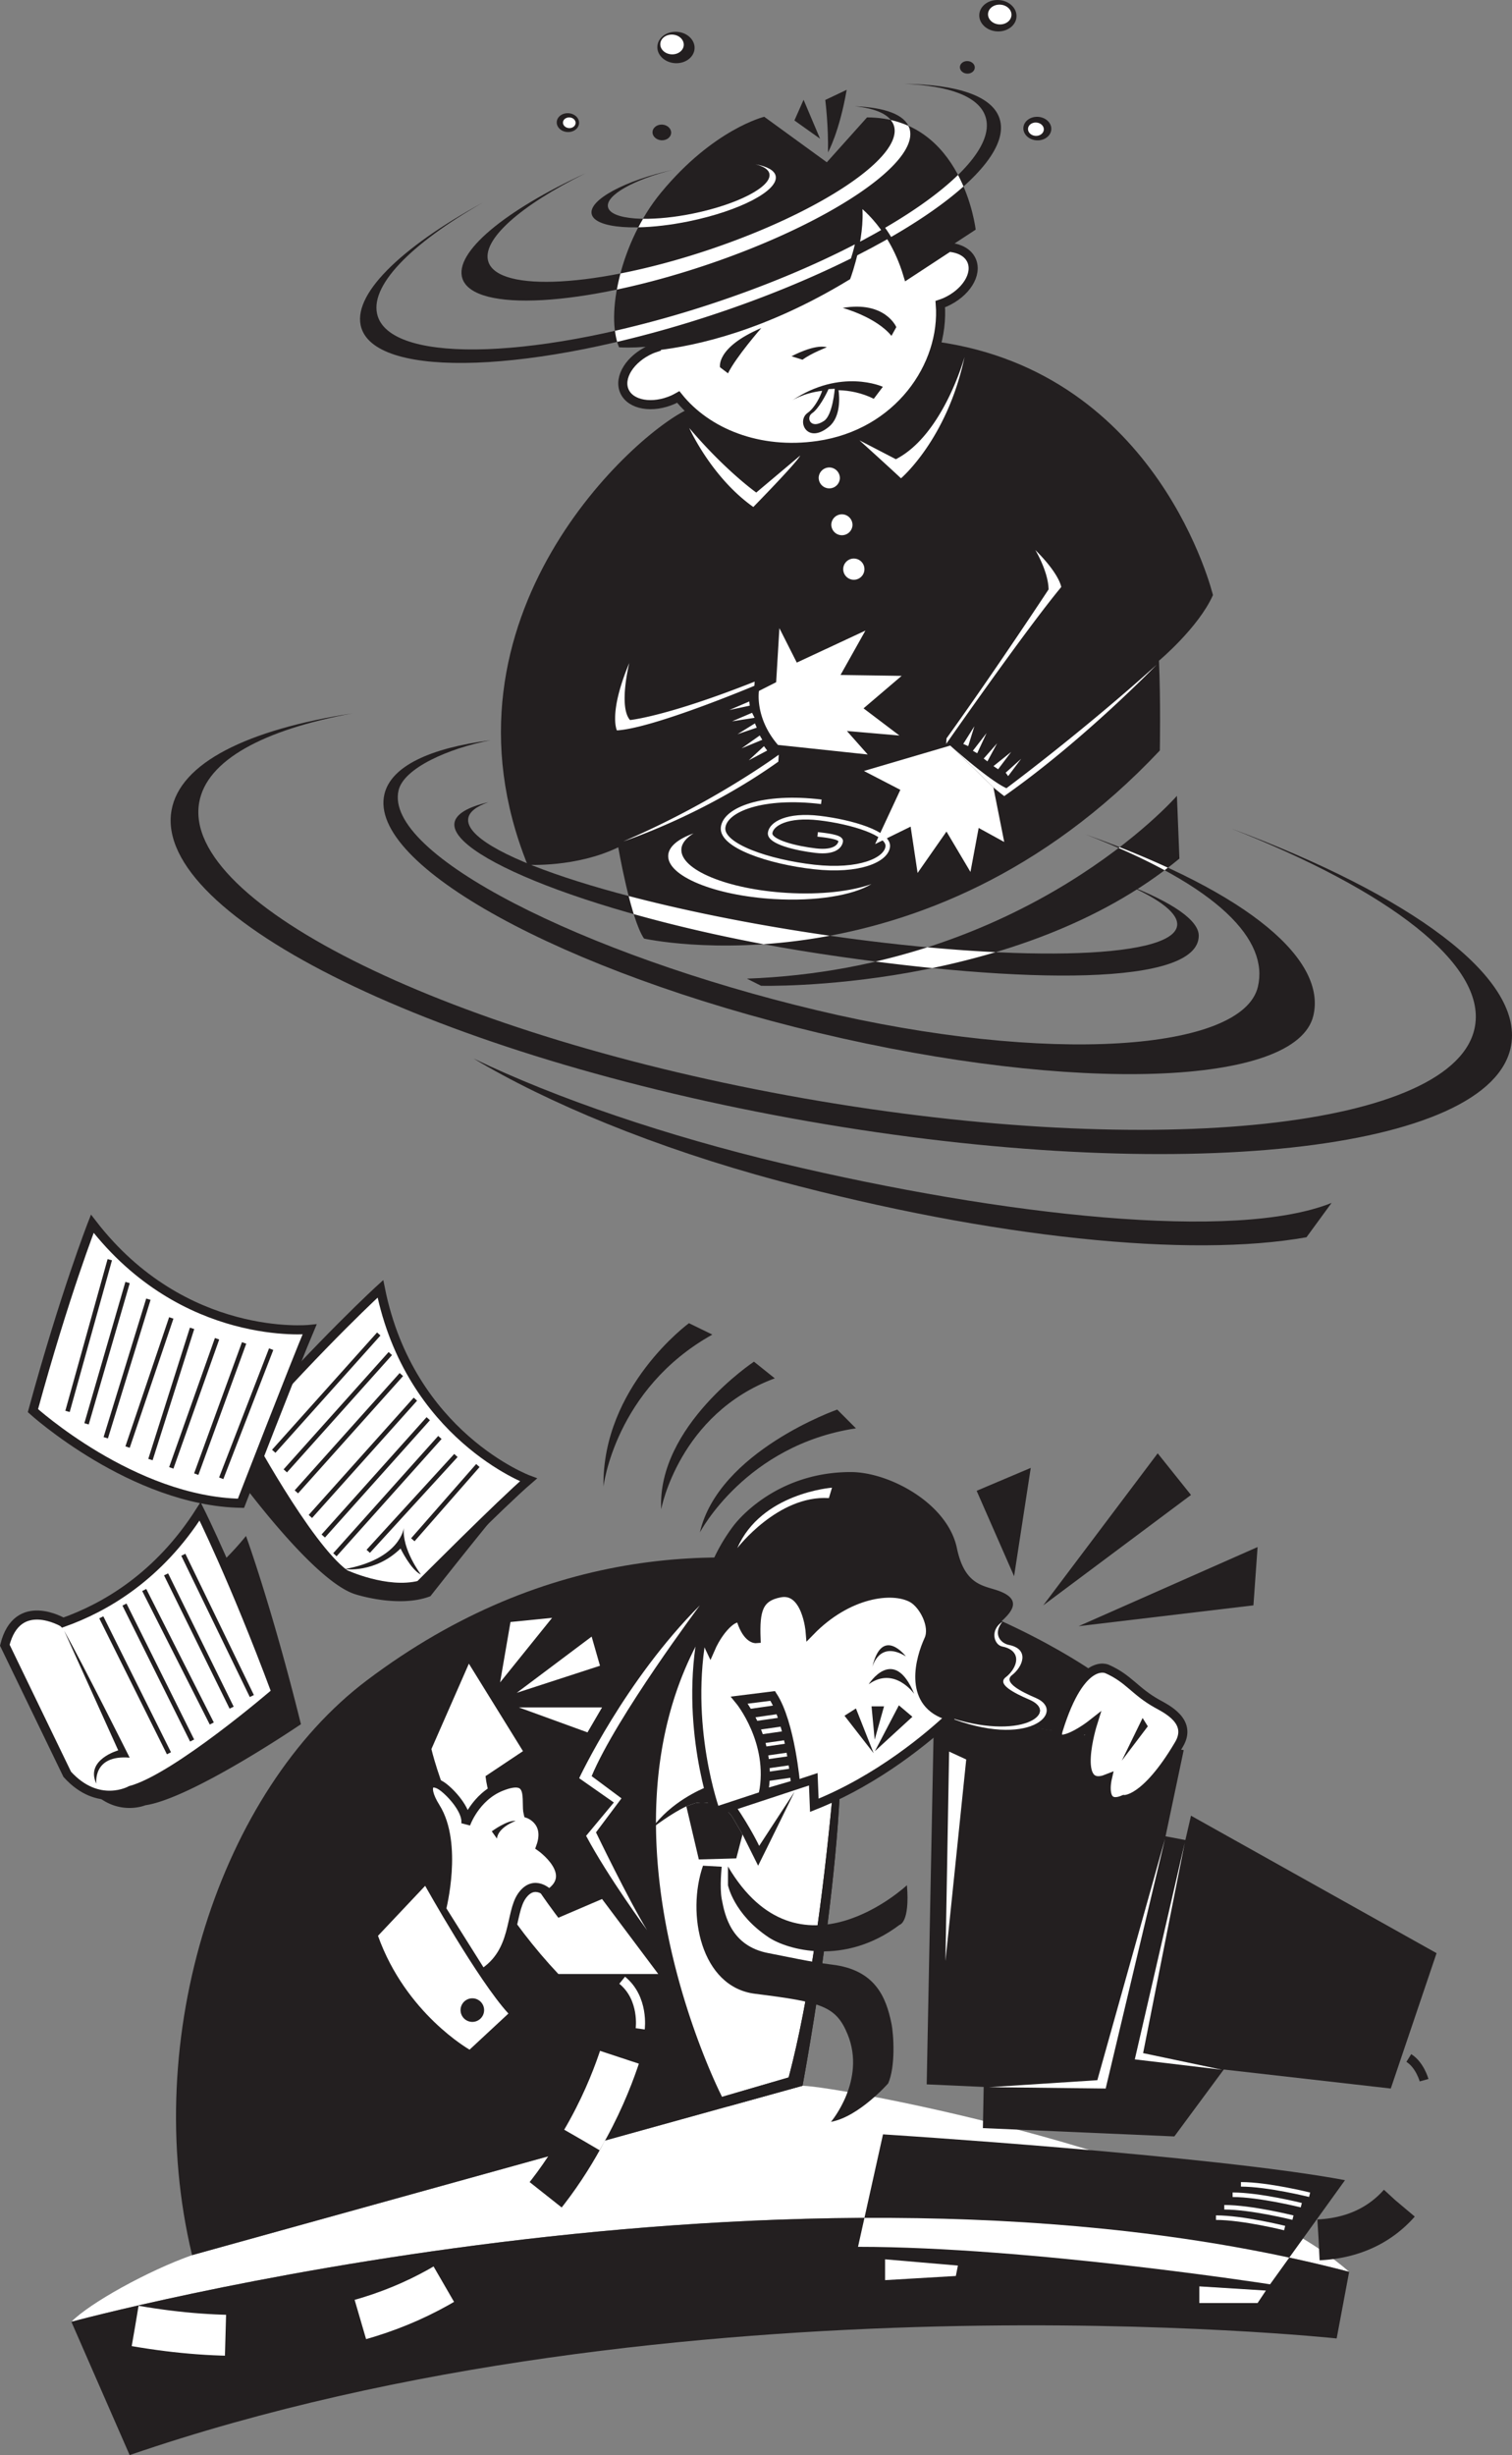 <svg xmlns="http://www.w3.org/2000/svg" width="332.827" height="539.997"><rect width="100%" height="100%" fill="#808080" stroke="none"/><path fill="#fff" d="m208.851 54.388-9.05 5.93c-3.575-11.84-11.243-16.582-11.243-16.582 1.406 7.12-2.246 16.996-2.246 16.996-18.14 11.011-33.223 14.367-41.941 15.34.008.062.004.128.011.19.008.056.028.106.035.161-.378.129-.753.25-1.132.414-4.579 2.035-7.188 6.16-5.832 9.211 1.359 3.05 6.168 3.875 10.746 1.84.386-.172.738-.379 1.097-.578 6.285 7.847 17.703 12.558 30.746 10.676 17.739-2.563 28-17.559 26.934-31.106.352-.121.703-.23 1.055-.383 4.574-2.039 7.187-6.16 5.828-9.21-.77-1.739-2.68-2.723-5.008-2.9"/><path fill="none" stroke="#231f20" stroke-width="2" d="m208.851 54.388-9.05 5.93c-3.575-11.84-11.243-16.582-11.243-16.582 1.406 7.12-2.246 16.996-2.246 16.996-18.14 11.011-33.223 14.367-41.941 15.34.008.062.004.128.011.19.008.056.028.106.035.161-.379.129-.754.25-1.132.414-4.579 2.035-7.188 6.16-5.833 9.211 1.36 3.05 6.168 3.875 10.747 1.84.386-.172.738-.379 1.097-.578 6.285 7.847 17.703 12.558 30.746 10.676 17.739-2.563 28-17.559 26.934-31.106.351-.121.703-.23 1.055-.383 4.574-2.039 7.187-6.16 5.828-9.21-.77-1.739-2.68-2.723-5.008-2.9zm0 0"/><path fill="#231f20" d="M267 130.896s-11.75-48.89-60.754-55.739c-2.684 10.825-12.051 20.786-26.204 22.829-11.53 1.664-21.785-1.829-28.351-8.086-11.48 4.93-57.531 45.761-35.567 100.312 0 0 10.668.645 19.965-3.848 0 0 2.723 15.766 5.676 20.075 0 0 61.586 13.797 113.543-41.367 0 0 .203-11-.191-19.747 0 0 8.699-7.277 11.882-14.43"/><path fill="#fff" d="M182.406 107.415a2.328 2.328 0 0 0 2.468-2.187 2.333 2.333 0 0 0-4.656-.277 2.33 2.33 0 0 0 2.188 2.464m2.777 10.305a2.326 2.326 0 0 0 2.469-2.188 2.333 2.333 0 0 0-4.656-.277 2.33 2.33 0 0 0 2.187 2.465m2.625 9.797a2.333 2.333 0 1 0 .28-4.658 2.333 2.333 0 0 0-.28 4.658m-36.086-33.371c8.027 9.445 14.75 14.191 14.75 14.191l9.668-8.137c-.539 1.344-10.316 11.313-10.316 11.313-9.243-6.524-14.102-17.367-14.102-17.367m37.468 2.707 8.013 4.152c10.418-5.34 15.117-22.496 15.117-22.496-3.84 18.125-13.992 26.695-13.992 26.695-2.606-2.453-9.137-8.351-9.137-8.351m-22.125 55.117 3.785-1.914.715-11.887 3.828 7.57 15.11-7.046-5.481 9.765 13.45.2-8.384 7.144 7.899 5.98-11.563-1 4.582 5.168-19.758-2.101c-5.148-5.969-4.183-11.879-4.183-11.879m-28.543-6.148c-4.64 11.039-2.727 14.828-2.727 14.828 7.98-.442 30.266-9.809 30.266-9.809l.055-.918c-19.43 7.707-27.43 8.45-27.43 8.45-2.578-2.907-.164-12.551-.164-12.551m32.808 21.703c-16.62 11.851-34.093 17.53-34.093 17.53 19.781-8.448 34.187-19.054 34.187-19.054m-6.488-11.711-4.395 1.88 4.493-.958zm.617 2.485-4.398 1.879 4.945-.774zm.626 2.332-3.829 2.379 4.23-1.438zm1.062 2.663-4.004 2.829 4.558-1.879zm.929 2.352-3.351 3.11 4.058-2.149zm53.75 6.582 2.875-3.816-3.422 3.066zm-2.207-1.507 2.88-3.817-3.903 3.129zm-2.359-1.735 2.133-3.969-2.95 3.352zm-2.25-1.782 2.066-4.444-3.02 3.898zm-1.977-1.573 1.36-4.368-2.45 3.887zm14.77-43.133c5.414 5.375 5.707 8.148 5.707 8.148-7.848 9.438-25.324 34.5-25.324 34.5l.074-1.218c10.848-15.102 22.465-32.762 22.465-32.762-.067-3.98-2.922-8.668-2.922-8.668m-18.723 43.012-18.996 5.59 8.012 4.148-5.555 11.93 7.82-3.836 1.532 10.187 6.36-9.101 5.276 8.882 1.805-9.68 5.629 3.09-2.383-12-9.5-9.21"/><path fill="#fff" d="M218.675 173.197a55.918 55.918 0 0 0 2.38 1.902c17.405-12.188 33.55-28.887 33.55-28.887-16.453 14.824-33.066 27.156-33.066 27.156-3.872-1.761-12.364-9.382-12.364-9.382l9.5 9.21"/><path fill="#231f20" d="M164.413 215.255c61.63-2.262 94.657-40.207 94.657-40.207l.547 13.8c-35.73 29.52-92.086 27.974-92.086 27.974l-3.118-1.567m17.848-181.738c.121-5.828-.598-11.528-.598-11.528l4.711-2.234c-1.609 9.305-4.113 13.762-4.113 13.762m-5.375-11.57-2.015 4.55 5.644 4.012zm0 0"/><path fill="#231f20" d="M188.558 43.736c1.406 7.12-2.246 16.996-2.246 16.996-28.895 17.539-50.043 15.656-50.043 15.656-3.016-7.059.293-23.188 9.234-34.016 11.547-13.992 22.723-16.687 22.723-16.687l13.777 10.008 8.852-9.871c21.11.043 23.914 24.687 23.914 24.687L199.8 60.318c-3.574-11.84-11.242-16.582-11.242-16.582m-20.98 28.414c-10.051 4.293-9.086 8.632-9.086 8.632l1.757 1.329c1.743-3.567 7.329-9.961 7.329-9.961m17.922-4.426c9.359-1.586 11.8 4.223 11.8 4.223l-1.07 1.925c-3.418-4.183-10.73-6.148-10.73-6.148m-3.493 8.656c-2.707-.773-7.77 1.984-7.77 1.984l2.407.754c1.918-1.414 5.363-2.738 5.363-2.738m-7.742 11.774s2.39-1.68 6.707-2.196c-.375 1.2-1.598 3.727-3.195 4.856-2.496 1.761-.117 7.027 4.71 3.035 2.66-2.2 2.29-6.652 2.102-8.024 2.418.067 5.067.563 7.754 1.887l1.992-2.637s-9.23-4.226-20.07 3.079"/><path fill="#fff" d="M182.374 85.583c-.496 1.16-2.183 4.36-3.605 5.297-1.418.938-.387 3.711 2.625 1.692 1.902-1.278 2.36-7.06 2.36-7.06l-1.38.071"/><path fill="#231f20" d="M148.59 13.896c2.261.133 4.187-1.301 4.3-3.203.117-1.907-1.625-3.563-3.887-3.696-2.261-.136-4.187 1.297-4.304 3.203-.114 1.903 1.629 3.559 3.89 3.696"/><path fill="#fff" d="M147.796 11.954c1.426.086 2.64-.816 2.711-2.015.074-1.203-1.023-2.246-2.449-2.328-1.426-.086-2.637.816-2.71 2.015-.071 1.2 1.026 2.242 2.448 2.328"/><path fill="#231f20" d="M124.886 29.04c1.36.082 2.512-.777 2.582-1.922.07-1.144-.976-2.132-2.332-2.214-1.36-.082-2.515.777-2.582 1.921-.07 1.141.973 2.133 2.332 2.215"/><path fill="#fff" d="M125.246 28.173c.77.047 1.421-.441 1.46-1.09.04-.644-.55-1.21-1.32-1.254-.773-.047-1.426.442-1.465 1.086-.039.649.555 1.211 1.325 1.258"/><path fill="#231f20" d="M145.581 30.857c1.13.066 2.094-.653 2.153-1.602.055-.953-.817-1.781-1.946-1.848-1.132-.07-2.093.649-2.152 1.602-.055.95.817 1.777 1.945 1.848m73.872-23.95c2.261.133 4.187-1.3 4.3-3.203.118-1.906-1.625-3.558-3.886-3.695-2.262-.137-4.188 1.297-4.305 3.203-.113 1.906 1.629 3.559 3.89 3.695"/><path fill="#fff" d="M219.937 5.368c1.426.086 2.64-.816 2.71-2.02.075-1.198-1.023-2.241-2.448-2.323-1.426-.086-2.641.816-2.711 2.015-.07 1.2 1.023 2.242 2.449 2.328"/><path fill="#231f20" d="M228.183 30.868c1.7.102 3.145-.972 3.23-2.402.086-1.43-1.222-2.668-2.917-2.77-1.696-.101-3.141.973-3.227 2.403-.086 1.426 1.219 2.668 2.914 2.77"/><path fill="#fff" d="M227.937 29.884c.965.059 1.781-.55 1.832-1.363.047-.809-.691-1.512-1.656-1.57-.961-.06-1.778.55-1.828 1.363-.047.808.691 1.511 1.652 1.57"/><path fill="#231f20" d="M212.851 16.193c.906.054 1.676-.52 1.723-1.282.047-.761-.653-1.422-1.559-1.476-.902-.055-1.672.52-1.719 1.281-.047.762.649 1.422 1.555 1.477m-12.684 11.968c-.996-2.964-5.39-4.535-12.015-4.789 4.719.477 7.804 1.864 8.59 4.192 2.28 6.781-15.844 19.004-40.48 27.3-24.641 8.297-46.47 9.524-48.75 2.743-1.634-4.852 7.171-12.485 21.331-19.473-17.652 8.137-28.984 17.41-27.05 23.148 2.515 7.477 26.578 6.125 53.745-3.023 27.165-9.145 47.149-22.621 44.63-30.098"/><path fill="#fff" d="M196.742 27.564c2.28 6.781-15.844 19.004-40.48 27.3-6.907 2.325-13.587 4.09-19.68 5.286a44.375 44.375 0 0 0-.793 3.543c6.183-1.301 12.867-3.118 19.75-5.434 27.164-9.145 47.148-22.621 44.628-30.098-.058-.175-.168-.332-.254-.5a20.854 20.854 0 0 0-3.855-1.273c.293.363.54.75.684 1.176"/><path fill="#231f20" d="M166.288 36.134c1.758.434 2.88 1.129 3.075 2.082.578 2.805-6.91 6.715-16.723 8.734-9.812 2.02-18.234 1.383-18.812-1.418-.528-2.566 5.699-6.05 14.27-8.171-10.587 2.363-18.497 6.609-17.864 9.691.66 3.195 10.262 3.918 21.445 1.617 11.188-2.3 19.723-6.762 19.067-9.957-.258-1.25-1.899-2.117-4.458-2.578"/><path fill="#fff" d="M170.746 38.712c-.258-1.25-1.899-2.117-4.458-2.578 1.758.434 2.88 1.129 3.075 2.082.578 2.805-6.91 6.715-16.723 8.734-4.102.844-7.95 1.22-11.094 1.172-.36.617-.699 1.246-1.03 1.88 3.284-.071 7.116-.5 11.163-1.333 11.188-2.3 19.723-6.762 19.067-9.957"/><path fill="#231f20" d="M220.023 26.064c-1.64-4.996-9.422-7.5-20.969-7.617 9.836.382 16.41 2.757 17.871 7.203 3.5 10.648-23.61 29.12-60.543 41.257-36.937 12.137-69.719 13.34-73.219 2.692-2.14-6.512 7.176-15.95 23.176-25.074-18.281 9.996-29.12 20.523-26.77 27.683 3.677 11.184 38.098 9.918 76.884-2.824 38.78-12.742 67.242-32.14 63.57-43.32"/><path fill="#fff" d="M212.09 41.013c-.36-.832-.759-1.68-1.208-2.535-3.855 3.75-9.324 7.707-16.047 11.625.442.617.887 1.297 1.325 2.02 6.472-3.727 11.882-7.493 15.93-11.11m-24.786 15.84c.262-.785.582-1.844.871-3.102-9.137 4.723-19.957 9.266-31.793 13.156a234.792 234.792 0 0 1-21.011 5.856c.109.875.265 1.691.488 2.43a247.088 247.088 0 0 0 20.594-5.809c11.351-3.73 21.812-8.035 30.851-12.531"/><path fill="none" stroke="#fff" d="M179.984 183.52c1.422.169 5.187.516 5.074 1.5-.11.981-1.207 2.575-5.477 2.087-4.273-.493-10.277-1.91-10.054-3.891.222-1.984 3.742-4.121 10.86-3.277 7.116.843 15.359 3.351 15.027 6.281-.329 2.93-6.266 5.59-16.239 4.469-9.969-1.121-20.453-4.688-20.004-8.676.45-3.988 8.809-7.207 21.618-5.656"/><path fill="#231f20" d="M287.585 272.138c-25.75 4.582-68.894.215-116.082-12.375-27.3-7.285-51.175-17.285-67.257-26.938 18.277 8.829 42.917 17.13 67.699 23.016 49.066 11.652 99.957 17.234 121.168 8.742l-5.528 7.555"/><path fill="#fff" d="M173.21 196.388c-13.097-.785-23.492-5.09-23.222-9.613.078-1.305 1.058-2.477 2.691-3.477-3.383 1.207-5.473 2.879-5.59 4.832-.273 4.524 10.121 8.828 23.219 9.613 9.32.559 17.477-.82 21.512-3.289-4.457 1.594-11.168 2.383-18.61 1.934"/><path fill="#231f20" d="M37.753 178.259c1.836-10.484 16.703-17.762 39.813-21.355-19.602 3.625-32.09 10.293-33.723 19.625-3.918 22.359 55.774 51.503 133.324 65.09 77.551 13.585 143.594 6.468 147.512-15.891 2.399-13.672-19.015-29.88-53.726-43.516 39.53 14.719 64.316 32.668 61.683 47.707-4.113 23.477-73.46 30.95-154.887 16.684-81.43-14.266-144.109-44.864-139.996-68.344"/><path fill="#231f20" d="M247.726 194.458c7.57 3.297 11.785 6.496 11.379 9.188-1.125 7.43-36.969 8.16-80.055 1.636-43.086-6.523-77.105-17.835-75.98-25.265.219-1.445 1.77-2.637 4.418-3.57-4.504 1.062-7.149 2.585-7.45 4.562-1.183 7.8 35.305 21.934 80.547 28.781 45.243 6.852 83.243 7.04 83.29-3.972.015-3.325-5.579-7.301-16.149-11.36"/><path fill="#fff" d="M182.656 205.814a448.257 448.257 0 0 1-3.606-.532c-15.031-2.277-28.949-5.136-40.668-8.207a77.046 77.046 0 0 0 1.121 3.989c8.618 2.418 18.258 4.683 28.563 6.61a126.23 126.23 0 0 0 14.59-1.86m36.496 3.613c-4.73-.227-9.766-.586-15.028-1.07a145.332 145.332 0 0 1-11.386 3.136 456.52 456.52 0 0 0 12.472 1.434 167.41 167.41 0 0 0 13.942-3.5"/><path fill="#231f20" d="M84.62 174.677c1.47-6.164 10.043-10.137 23.352-11.863-9.418 1.828-19.082 6.172-20.234 11.011-3.36 14.094 40.726 36.149 91.937 48.352 51.215 12.203 93.856 8.957 97.215-5.137 2.402-10.082-8.144-22.031-37.984-33.527 37.093 13.168 53.035 27.96 50.191 39.89-3.703 15.54-52.476 17.231-108.941 3.774-56.465-13.453-99.239-36.961-95.535-52.5"/><path fill="#fff" d="M246.23 186.513c3.742 1.633 7.113 3.266 10.125 4.898.246-.183.48-.379.723-.566a195.503 195.503 0 0 0-10.618-4.508c-.074.059-.152.117-.23.176"/><path fill="#231f20" d="M92.398 348.661c-7.328 1.868-16.5-2.425-16.5-2.425-6.75-4.91-16.902-22.383-20.633-29.063a514.437 514.437 0 0 0-4.223 5.973s17.38 24.285 27.032 27.472c0 0 9.609 3.188 16.668.473 0 0 11.476-14.605 18.129-22.46-7.551 7.058-20.473 20.03-20.473 20.03"/><path fill="#fff" d="M75.898 346.236c-8.399-6.11-22.078-31.692-22.078-31.692 17.629-19.883 29.918-31.07 29.918-31.07 6.504 32.344 32.597 42.02 32.597 42.02-5.91 5.07-23.937 23.167-23.937 23.167-7.328 1.868-16.5-2.425-16.5-2.425"/><path fill="none" stroke="#231f20" stroke-width="2" d="M75.898 346.236c-8.399-6.11-22.078-31.692-22.078-31.692 17.629-19.883 29.918-31.07 29.918-31.07 6.504 32.344 32.597 42.02 32.597 42.02-5.91 5.07-23.937 23.167-23.937 23.167-7.328 1.868-16.5-2.425-16.5-2.425zm0 0"/><path fill="#231f20" d="M75.874 345.126c12.313-2.25 13.012-9.058 13.012-9.058-.414 4.773 3.762 10.25 3.762 10.25-2.192-.993-4.477-5.72-4.477-5.72-5.668 5.516-12.297 4.528-12.297 4.528"/><path fill="#fff" stroke="#231f20" d="m60.257 319.212 23.117-25.8M62.8 323.517l23.117-25.8m-20.679 30.417 23.113-25.8M68.32 333.548l23.117-25.8m-20.281 30.097 23.113-25.8M73.718 341.97l23.113-25.8m-15.773 25.042 19.297-21.078m-9.481 18.539 14.317-16.328"/><path fill="#fff" d="M53.046 330.65c-23.82-.457-45.797-20.38-45.797-20.38 7.004-25.636 13.07-41.109 13.07-41.109 20.15 26.125 47.829 23.246 47.829 23.246-3.055 7.165-15.102 38.243-15.102 38.243"/><path fill="none" stroke="#231f20" stroke-width="2" d="M53.046 330.65c-23.82-.457-45.797-20.38-45.797-20.38 7.004-25.636 13.07-41.109 13.07-41.109 20.15 26.125 47.829 23.246 47.829 23.246-3.055 7.165-15.102 38.243-15.102 38.243zm0 0"/><path fill="#fff" stroke="#231f20" d="m14.863 310.439 9.304-33.367m-5.117 36.101 9.031-31.078m-4.801 34.141 9.384-30.477m-4.583 32.523 9.622-28.402m-4.583 31.152 9.16-28.859m-4.577 30.691 10.078-28.402m-4.582 29.778 10.535-28.86m-5.039 29.774L59.69 296.75"/><path fill="#231f20" d="M54.152 337.837a65.555 65.555 0 0 1-5.055 5.54c3.008 6.816 7.113 16.593 11.668 28.808 0 0-21.973 18.941-32.008 21.613 0 0-3.676 2.063-8.297.414 5.532 5.383 11.524 2.86 11.524 2.86 10.273-1.516 34.258-17.833 34.258-17.833-6.391-25.792-12.09-41.402-12.09-41.402M13.898 356.86c.437-.156.89-.328 1.34-.5a6.706 6.706 0 0 0-1.875.22c.332.163.535.28.535.28"/><path fill="#fff" d="M13.898 356.86c9.289-3.288 21.047-10.144 30.14-24.433 0 0 7.438 14.86 16.727 39.758 0 0-21.973 18.941-32.008 21.613 0 0-7.086 4.024-13.957-3.535L1.058 361.86c2.746-10.993 12.84-5 12.84-5"/><path fill="none" stroke="#231f20" stroke-width="2" d="M13.898 356.86c9.289-3.288 21.047-10.144 30.14-24.433 0 0 7.438 14.86 16.727 39.758 0 0-21.973 18.941-32.008 21.613 0 0-7.086 4.024-13.957-3.535L1.058 361.86c2.746-10.993 12.84-5 12.84-5zm0 0"/><path fill="#231f20" d="M14.113 358.654c4.351 7.789 14.43 27.945 14.43 27.945-8.247-.688-7.329 5.726-7.329 5.726-2.52-5.27 4.809-7.332 4.809-7.332l-11.91-26.34"/><path fill="#fff" stroke="#231f20" d="m40.355 341.974 15.082 31.07m-18.879-26.758 14.43 29.317M31.75 349.72l14.87 29.367m-19.222-26.16 14.89 29.898M22.3 355.736l14.89 29.898"/><path fill="#231f20" d="m237.43 357.677 39.394-17.406-.914 12.828zm-7.79-4.578 32.527-24.281-7.332-9.16zm-6.414-6.414 3.668-23.82-11.91 5.039zm-38.934-36.649 4.121 4.125c-24.277 3.664-34.355 22.903-34.355 22.903 4.121-17.864 30.234-27.028 30.234-27.028m-18.324-10.535 4.578 3.664c-21.07 7.79-25.004 28.782-25.004 28.782-.898-18.313 20.426-32.446 20.426-32.446m-14.312-8.465 5.148 2.508c-21.445 11.957-23.965 33.414-23.965 33.414-.312-21.96 18.817-35.922 18.817-35.922"/><path fill="#fff" d="M296.98 499.689C174.214 467.619 15.714 510.68 15.714 510.68c3.953-4.063 16.813-11.211 26.567-14.66l117.886-32.688 16.489-4.57c8.53.215 91.636 15.664 120.324 40.926"/><path fill="#231f20" d="m15.714 510.68 12.824 29.317c120.02-41.226 265.692-25.652 265.692-25.652l2.75-14.656C174.214 467.619 15.714 510.68 15.714 510.68"/><path fill="#231f20" d="m194.37 469.454-5.5 24.735c37.563 0 90.704 8.246 90.704 8.246l16.492-22.903c-29.32-5.5-101.695-10.078-101.695-10.078"/><path fill="#fff" d="M283.8 496.564c-30.398-6.535-62.496-8.887-93.515-8.735l-1.414 6.36c37.562 0 90.703 8.246 90.703 8.246l4.226-5.871m-88.972.375 16.03 1.375-.456 2.289-15.574.918v-4.582M264 502.892l14.656.918-1.832 2.746h-12.825v-3.664"/><path fill="none" stroke="#fff" d="M273.16 480.447c5.953 0 15.117 2.289 15.117 2.289m-16.949 0c5.953 0 15.117 2.293 15.117 2.293m-16.949.457c5.957 0 15.117 2.289 15.117 2.289m-16.949 0c5.953 0 15.117 2.293 15.117 2.293"/><path fill="#231f20" d="m316.222 429.599-54.055-30.235-1.238 5.352-4.367-.82 4-18.961-54.969-8.246-1.605 81.77 12.543.562-.176 9.058 42.144 1.832 10.883-14.722 36.762 4.183 10.078-29.773"/><path fill="#fff" d="m249.796 452.962 10.996-47.64-9.164 46.265 17.41 3.664-19.242-2.289m6.649-48.508-13.059 54.918-25.664-.297 23.828-1.535 14.895-53.086m-48.332 26.876 4.578-44.333-3.766-1.734zm0 0"/><path fill="none" stroke="#231f20" stroke-dasharray="20, 30, 20, 30, 20, 30" stroke-width="9" d="M290.261 492.661c19.242-.914 26.266-18.015 25.348-34.203"/><path fill="none" stroke="#231f20" stroke-width="2" d="M310.113 452.657c2.441 1.524 3.36 4.883 3.36 4.883"/><path fill="#231f20" d="m176.656 458.763-16.489 4.57-117.886 32.688c-11.602-48.25 6.39-102.242 38.48-126.434 79.402-59.855 160.332-1.601 160.332-1.601l-8.398 12.804-48.215-7.21c3.324 25.937-7.824 85.183-7.824 85.183"/><path fill="#fff" d="M154.058 353.099c-16.492 16.488-26.57 38.02-26.57 38.02l7.633 5.343-6.106 7.332c4.887 9.16 13.438 20.766 13.438 20.766-3.973-6.414-11.262-21.531-11.262-21.531l5.61-7.48-6.567-4.888c5.5-13.132 23.824-37.562 23.824-37.562"/><path fill="#fff" d="m179.253 397.075-.23-5.726-21.531 7.101s-6.723-18.324-2.965-38.914c-25.133 44.2 4.414 101.672 4.414 101.672l14.66-4.277c4.61-17.352 7.652-40.824 9.613-61.574a80.635 80.635 0 0 1-3.96 1.718"/><path fill="#231f20" d="M183.214 395.357c-1.96 20.75-5.004 44.222-9.613 61.574l-14.66 4.277 1.226 2.125 16.489-4.57s11.148-59.246 7.824-85.184l-1.266 21.778"/><path fill="#231f20" d="m158.867 410.587-4.121-.226c-3.665 10.535-.512 26.675 11.449 28.171 14.66 1.832 17.836 2.7 20.386 8.93 4.122 10.078-3.664 19.242-3.664 19.242 6.184-1.144 12.598-8.472 12.598-8.472 1.602-3.668 1.25-10.578.688-13.285-1.149-5.5-3.438-11.684-13.059-12.829-4.773-.57-10.305-1.832-13.969-2.52-8.195-1.534-9.62-8.245-10.308-11.91-.493-2.636 0-7.1 0-7.1"/><path fill="#231f20" d="M160.242 410.532c15.574 26.454 39.394 4.122 39.394 4.122.688 8.246-1.605 8.703-1.605 8.703-12.137 9.164-24.735 5.5-28.856 2.75-7.683-5.121-8.933-11.453-8.933-11.453v-4.122m3.207-7.042 3.433 6.87s2.52-5.038 8.016-16.265c0 0-5.266 8.02-7.785 11.91 0 0-1.832-3.89-5.27-8.93-.012-.02-.02-.035-.031-.05 0 0-2.16-4.891-5.934-4.125-1.757.687-8.23 3.515-12.359 9.214 0 0 4.125-3.207 7.563-4.812 0 0 1.582-.586 1.925-.7 2.977-.573 6.871.571 8.36 3.321l2.082 3.566"/><path fill="#231f20" d="m163.449 403.49-2.082-3.567c-1.489-2.75-5.383-3.894-8.36-3.32-.344.113-1.926.699-1.926.699l2.747 11.684 8.246-.23 1.375-5.267"/><path fill="#fff" d="M208.398 377.548c18.265 7.387 26.418-1.16 19.64-4.066-3.207-1.375-7.328-3.434-5.269-5.04 2.426-1.886 3.894-5.726-.688-6.64-1.808-.363-3.605-2.383-1.43-5.098-2.784 1.801-1.866 5.078-.058 5.442 4.582.914 3.113 4.754.688 6.64-2.063 1.606 2.062 3.664 5.27 5.04 6.777 2.906-1.72 9.277-18.153 3.722"/><path fill="#fff" d="M208.113 377.146c-8.246-2.977-5.551-12.403-3.668-16.489 1.375-2.98-1.145-7.789-3.664-9.164-4.41-2.406-14.2-1.144-22.446 7.332 0 0-.773-9.593-6.64-8.476-4.813.914-5.5 3.894-5.27 10.078 0 0-1.855.164-3.207-3.895-.687-2.062-4.582.918-6.87 6.184 0 0-1.075-2.254-1.602-4.352-4.239 21.063 2.746 40.086 2.746 40.086l21.53-7.101.231 5.726c14.184-5.64 25.305-15.105 30.035-19.543-.394-.132-.773-.238-1.175-.386"/><path fill="none" stroke="#231f20" stroke-width="2" d="M208.113 377.146c-8.246-2.977-5.551-12.403-3.668-16.489 1.375-2.98-1.145-7.789-3.664-9.164-4.41-2.406-14.2-1.144-22.446 7.332 0 0-.773-9.593-6.64-8.476-4.813.914-5.5 3.894-5.27 10.078 0 0-1.855.164-3.207-3.895-.687-2.062-4.582.918-6.87 6.184 0 0-1.075-2.254-1.602-4.352-4.239 21.063 2.746 40.086 2.746 40.086l21.53-7.101.231 5.726c14.184-5.64 25.305-15.105 30.036-19.543-.395-.132-.774-.238-1.176-.386zm0 0"/><path fill="#fff" d="m162.761 373.943 7.328-.918c3.895 5.957 5.04 19.468 5.04 19.468l-7.102 2.063c2.293-11.453-5.266-20.613-5.266-20.613"/><path fill="none" stroke="#231f20" stroke-width="2" d="m162.761 373.943 7.328-.918c3.895 5.957 5.04 19.468 5.04 19.468l-7.102 2.063c2.293-11.453-5.266-20.613-5.266-20.613zm2.059 2.977 6.414-.919m-5.266 3.609 6.414-.917m-5.5 3.894 6.414-.918m-5.953 3.668 6.41-.918m-5.726 3.664 6.414-.914m-6.184 3.664 6.414-.918"/><path fill="#231f20" d="m188.413 375.775-2.519 1.601 6.414 8.246zm4.18 9.39 5.27-10.078 2.976 2.52zm-.746-9.851h2.75l-2.058 7.332zm-.633-4.852c5.672-4.082 10.024 2.106 10.024 2.106-4.516-10.891-10.024-2.106-10.024-2.106"/><path fill="#231f20" d="M199.406 364.322c-5.953-3.665-7.41 2.433-7.41 2.433 2.144-9.305 7.41-2.433 7.41-2.433"/><path fill="#fff" d="M243.726 367.107c4.813 2.14 6.07 4.898 10.996 7.636 2.059 1.145 7.79 3.895 4.809 8.93-7.504 12.703-12.137 12.14-12.137 12.14-5.27 2.294-3.668-4.577-3.668-4.577-8.016 3.203-3.207-12.141-3.207-12.141-3.203 2.52-8.844 5.531-7.555 1.375 5.04-16.266 10.762-13.363 10.762-13.363"/><path fill="none" stroke="#231f20" stroke-width="2" d="M243.726 367.107c4.813 2.14 6.07 4.898 10.996 7.636 2.059 1.145 7.79 3.895 4.809 8.93-7.504 12.703-12.137 12.14-12.137 12.14-5.27 2.294-3.668-4.577-3.668-4.577-8.016 3.203-3.207-12.141-3.207-12.141-3.203 2.52-8.844 5.531-7.555 1.375 5.04-16.266 10.762-13.363 10.762-13.363zm0 0"/><path fill="#231f20" d="m251.515 377.872 1.145 1.832-5.727 7.559zm0 0"/><path fill="#fff" d="m110.081 370.048 2.29-13.285 9.16-.918zm3.665 2.289 16.488-12.367 1.836 6.41zm.457 3.207h18.324l-3.207 5.496zm-10.993-9.621 11.91 19.242-8.246 5.496c1.375 12.368 16.032 31.149 16.032 31.149l9.62-4.121 12.368 16.492h-21.988c-21.989-23.363-27.942-49.477-27.942-49.477l8.246-18.78"/><path fill="none" stroke="#231f20" stroke-dasharray="20, 30, 20, 30, 20, 30" stroke-width="9" d="M29.761 511.595c91.617 15.883 107.5-64.133 107.5-64.133"/><path fill="none" stroke="#fff" stroke-dasharray="20, 30, 20, 30, 20, 30" stroke-width="9" d="M29.761 511.595c39.149 6.785 64.457-3.938 80.621-18.445m17.715-22.477c7.89-13.469 10.195-25.047 10.195-25.047"/><path fill="none" stroke="#fff" stroke-width="2" d="M136.956 435.552c4.883 3.973 3.97 10.691 3.97 10.691"/><path fill="#fff" d="m97.195 419.923 8.933 14.2c7.618-4.755 6.012-13.227 8.762-17.122 2.75-3.894 5.957-.457 5.957-.457 6.64-4.351-1.836-10.308-1.836-10.308 2.063-5.727-2.746-7.329-2.746-7.329-.687-2.75 1.418-8.906-5.957-5.957-5.727 2.293-7.785 8.247-7.785 8.247.457-2.52-2.52-6.184-4.813-8.016-2.828-2.262-5.007-.707-1.832 4.351 5.04 8.016 1.317 22.391 1.317 22.391"/><path fill="none" stroke="#231f20" stroke-width="2" d="m97.195 419.923 8.933 14.2c7.618-4.755 6.012-13.227 8.762-17.122 2.75-3.894 5.957-.457 5.957-.457 6.64-4.351-1.836-10.308-1.836-10.308 2.063-5.727-2.746-7.329-2.746-7.329-.687-2.75 1.418-8.906-5.957-5.957-5.727 2.293-7.785 8.247-7.785 8.247.457-2.52-2.52-6.184-4.813-8.016-2.828-2.262-5.007-.707-1.832 4.351 5.04 8.016 1.317 22.391 1.317 22.391zm0 0"/><path fill="#231f20" d="M113.515 400.509c-1.832-.227-5.266 2.293-5.266 2.293l1.145 1.602c.227-2.52 4.121-3.895 4.121-3.895"/><path fill="#fff" d="m93.59 414.786-10.384 10.996c6.106 17.102 20.157 25.043 20.157 25.043l8.55-7.941c-6.718-7.332-18.324-28.098-18.324-28.098"/><path fill="#231f20" d="M103.972 444.716a2.592 2.592 0 0 0 0-5.184 2.592 2.592 0 0 0 0 5.184m62.453-84.289c-.23-6.184.457-9.164 5.27-10.078 5.867-1.117 6.64 8.476 6.64 8.476 8.246-8.476 18.036-9.738 22.446-7.332 2.52 1.375 5.039 6.184 3.664 9.164-1.883 4.086-4.578 13.512 3.668 16.489 16.187 5.847 25.332-.301 18.55-3.203-3.207-1.375-7.328-3.438-5.269-5.04 2.426-1.89 3.894-5.726-.684-6.644-1.812-.363-2.98-3.207-.687-5.266 2.312-2.086 5.726-5.27-.918-7.332-3.184-.988-6.871-1.507-8.473-9.16-2.062-9.851-14.89-16.722-23.363-16.722-15.18 0-23.82 9.164-25.883 11.91-3.027 4.035-5.074 8.394-5.957 11.683-2.516 9.39.918 15.344.918 15.344 2.29-5.266 6.184-8.246 6.871-6.184 1.352 4.06 3.207 3.895 3.207 3.895"/><path fill="#fff" d="m183.144 327.216-.688 2.29c-11.222-.688-20.152 10.995-20.152 10.995 5.266-12.14 20.84-13.285 20.84-13.285"/></svg>
